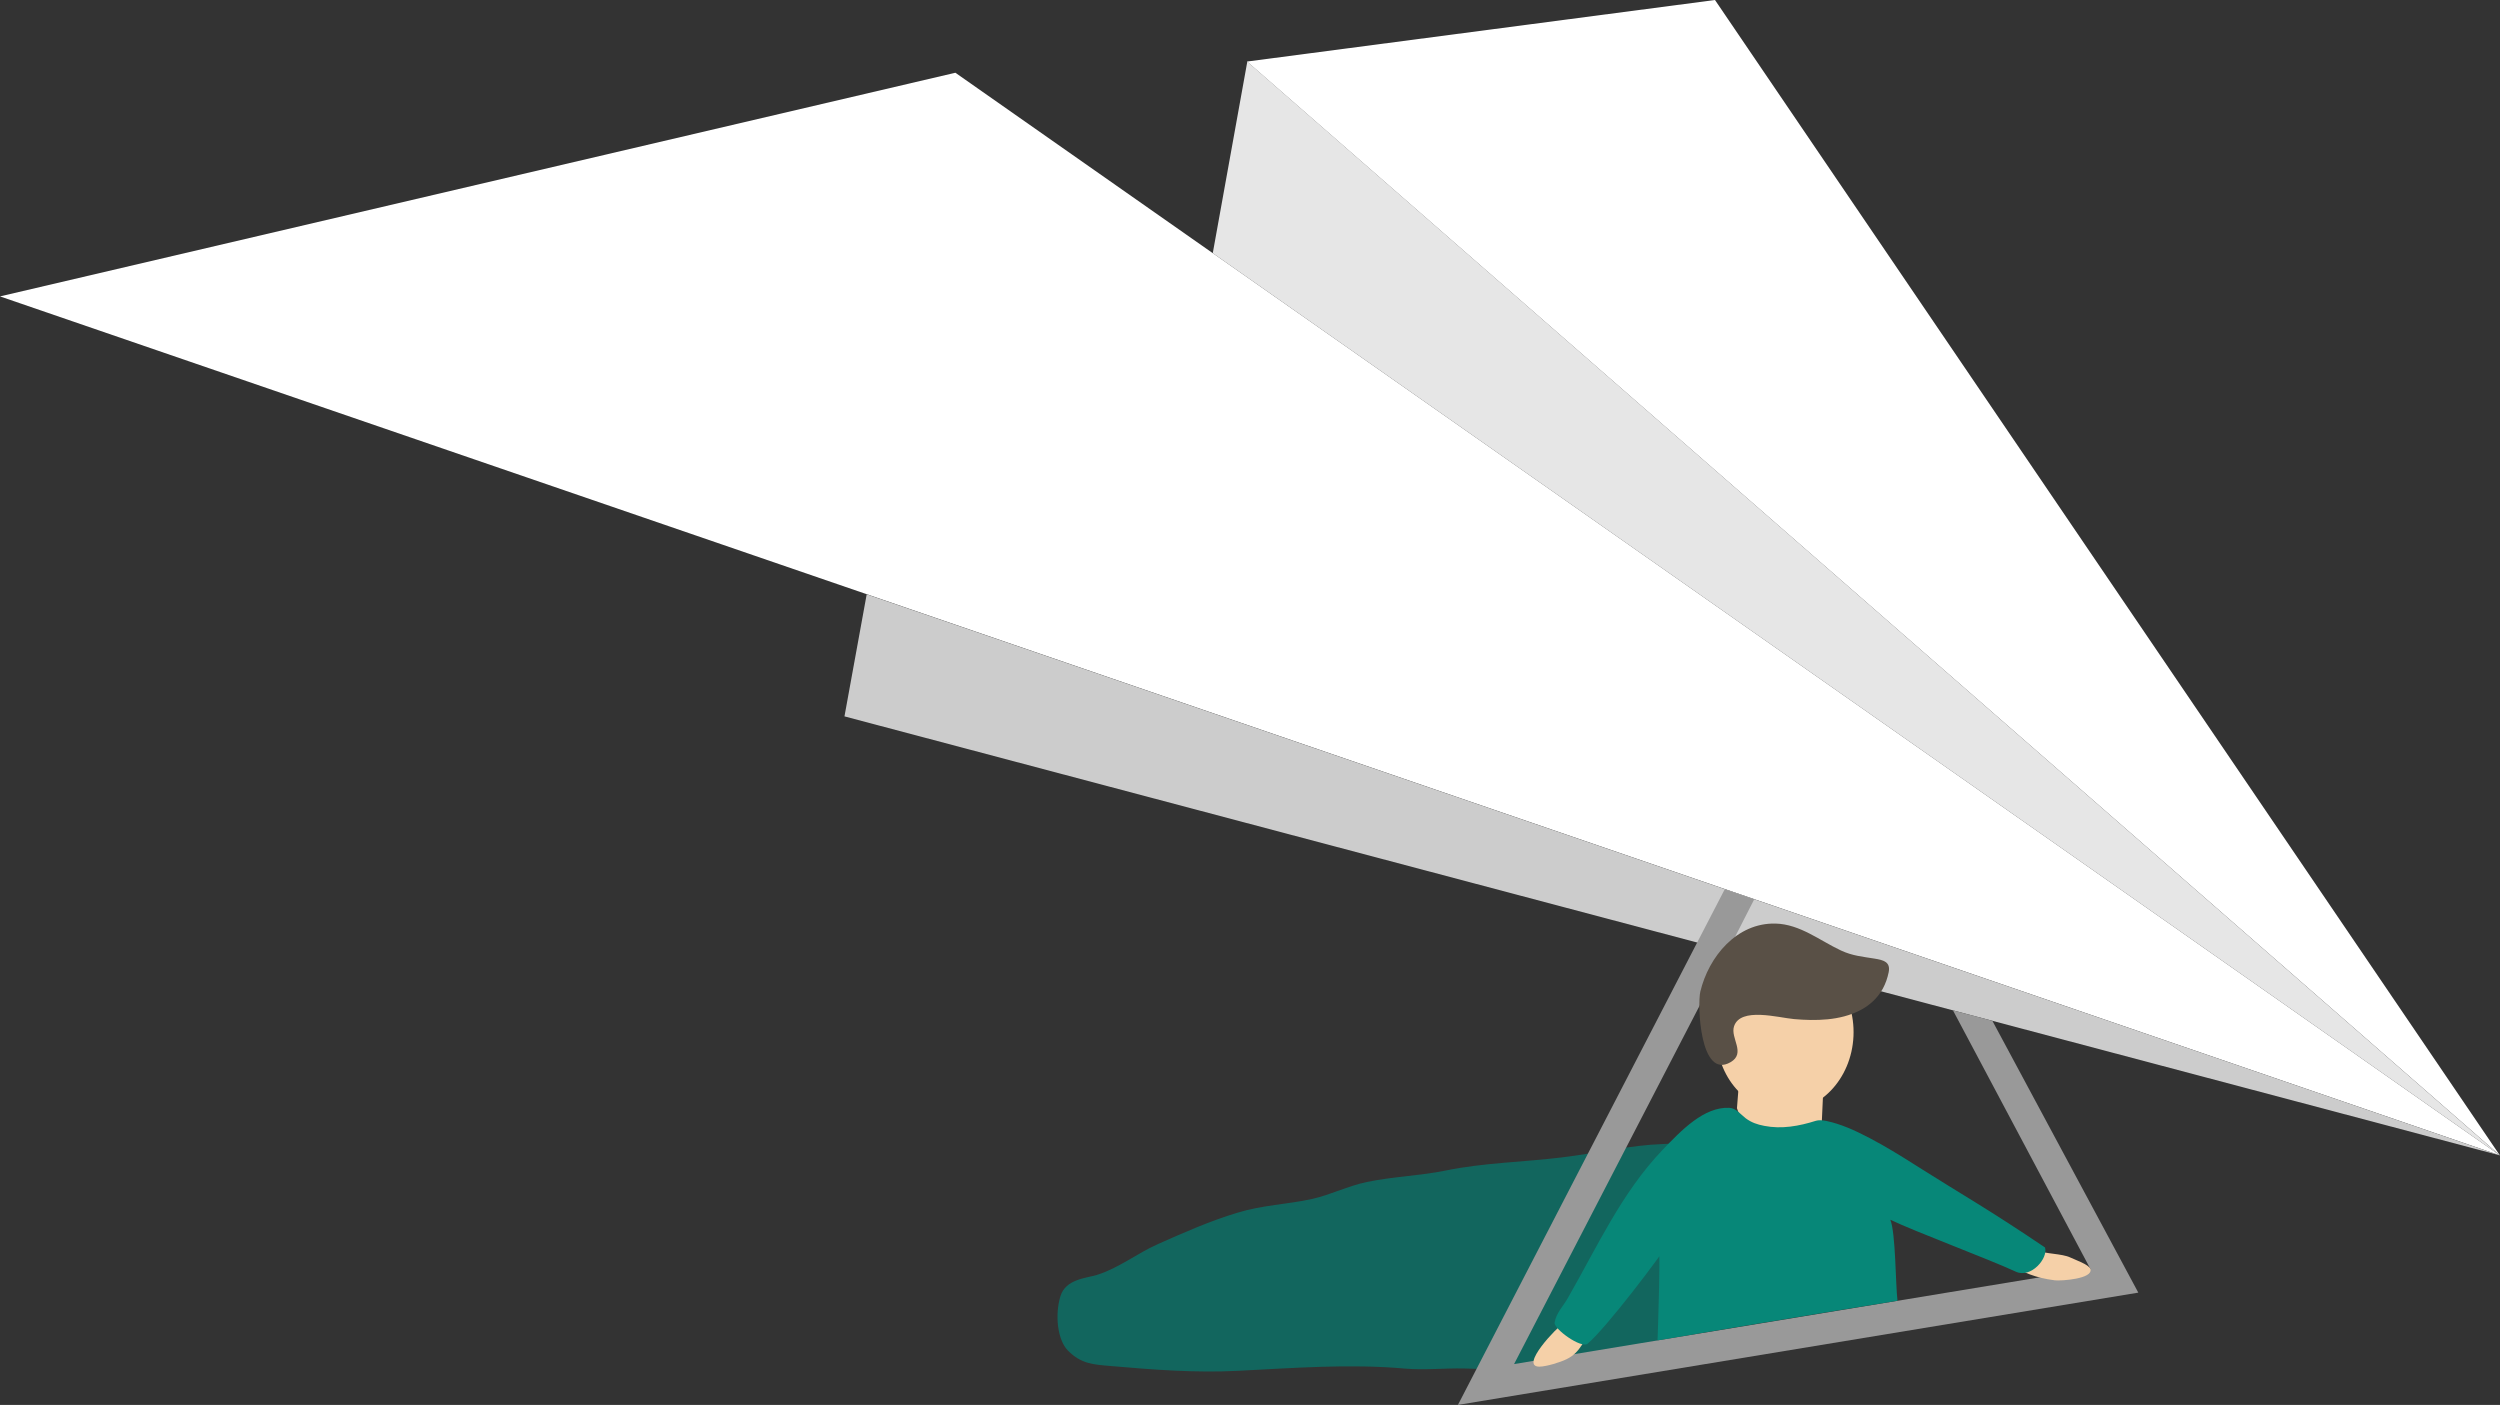 <?xml version="1.0" encoding="utf-8"?>
<!-- Generator: Adobe Illustrator 16.0.0, SVG Export Plug-In . SVG Version: 6.00 Build 0)  -->
<!DOCTYPE svg PUBLIC "-//W3C//DTD SVG 1.1//EN" "http://www.w3.org/Graphics/SVG/1.1/DTD/svg11.dtd">
<svg version="1.1" id="圖層_1" xmlns="http://www.w3.org/2000/svg" xmlns:xlink="http://www.w3.org/1999/xlink" x="0px" y="0px"
	 width="62.104px" height="34.9px" viewBox="0 0 62.104 34.9" enable-background="new 0 0 62.104 34.9" xml:space="preserve">
<rect x="0" y="0" width="62.104" height="34.9" fill="#333333" stroke="none"/>
<g>
	<path fill="#12665E" d="M43.499,28.106c-0.867,0.062-1.412,0.29-2.182,0.313c-0.829,0.028-1.631,0.226-2.521,0.333
		c-0.947,0.116-1.934,0.132-2.869,0.323c-0.652,0.135-1.322,0.151-1.974,0.288c-0.466,0.097-0.899,0.318-1.358,0.421
		c-0.62,0.136-1.23,0.15-1.853,0.341c-0.677,0.204-1.323,0.489-1.968,0.776c-0.529,0.234-0.976,0.598-1.527,0.771
		c-0.258,0.079-0.774,0.1-0.904,0.527c-0.141,0.464-0.075,1.086,0.186,1.351c0.333,0.337,0.637,0.347,1.064,0.384
		c1.048,0.092,2.108,0.173,3.166,0.119c1.393-0.07,2.759-0.178,4.143-0.055c0.48,0.042,0.979-0.013,1.466-0.003
		c0.896,0.019,1.794,0.103,2.687,0.172c0.341,0.026,0.26,0.009,0.586-0.221c0.098-0.065,0.212-0.121,0.462-0.276
		c0.188-0.119,0.588-0.192,0.778-0.292c0.229-0.116,1.907-0.276,2.086-0.513c0.352-0.468,0.471-1.291,0.795-1.8
		c0.188-0.3-0.56-0.562-0.383-0.876c0.142-0.248-0.027-0.324,0.103-0.582c0.204-0.406,0.462-0.66,0.548-1.142"/>
	<polygon fill="#FFFFFF" points="62.1,28.701 42.603,0 30.977,1.529 	"/>
	<polygon fill="#E6E6E6" points="62.1,28.701 30.985,1.531 30.127,6.289 	"/>
	<polygon fill="#FFFFFF" points="62.1,28.701 0,7.363 23.733,1.807 	"/>
	<polygon fill="#CCCCCC" points="20.978,17.796 21.53,14.764 62.104,28.703 	"/>
	
		<ellipse transform="matrix(-0.999 -0.045 0.045 -0.999 87.497 53.273)" fill="#F5D0A8" cx="44.355" cy="25.64" rx="1.705" ry="1.944"/>
	<path fill="#F5D0A8" d="M45.308,26.742l-0.059,1.295c0,0-1.655,0.947-2.1-0.507l0.095-1.225L45.308,26.742z"/>
	<polygon fill="#999999" points="41.98,23.762 42.847,22.088 43.579,22.338 42.747,23.967 37.612,33.886 51.929,31.523 
		48.514,25.098 49.494,25.359 53.119,32.111 36.217,34.9 	"/>
	<path fill="#595046" d="M44.108,22.943c0.608,0.016,1.096,0.421,1.623,0.668c0.284,0.133,0.533,0.153,0.833,0.202
		c0.226,0.036,0.405,0.083,0.354,0.338c-0.029,0.143-0.076,0.28-0.145,0.407c-0.13,0.237-0.33,0.42-0.57,0.542
		c-0.494,0.255-1.095,0.263-1.635,0.216c-0.394-0.035-1.329-0.303-1.491,0.177c-0.1,0.295,0.304,0.667-0.088,0.894
		c-0.764,0.441-0.826-1.441-0.75-1.755C42.448,23.764,43.146,22.919,44.108,22.943z"/>
	<path fill="#F5D0A8" d="M49.144,30.873c0.657,0.36,0.923,0.811,1.9,0.932c0.154,0.019,0.96-0.035,0.885-0.281
		c-0.034-0.111-0.394-0.234-0.495-0.284c-0.213-0.104-0.644-0.086-0.858-0.188c-0.706-0.335-1.324-0.699-1.979-1.128
		c-0.999-0.651-1.808-1.312-2.929-1.701c-0.557-0.193-0.812-0.643-1.4-0.641c-0.195,0-0.3-0.219-0.475-0.296
		c-0.191-0.085-0.266,0.496-0.461,0.509c-0.312,0.019-1.954,1.032-2.304,1.521c-0.54,0.758-0.735,1.678-1.34,2.42
		c-0.196,0.239-0.25,0.513-0.388,0.777c-0.135,0.261-0.208,0.221-0.453,0.355c-0.163,0.09-1.111,1.083-0.606,1.082
		c0.177-0.002,0.518-0.109,0.672-0.184c0.366-0.176,0.422-0.486,0.671-0.806c0.592-0.759,1.254-1.479,1.926-2.169
		c1.537-1.582,3.561-1.934,5.559-1.007C47.775,30.113,48.446,30.492,49.144,30.873z"/>
	<path fill="#078778" d="M41.185,30.658c0.09,0.02-0.009,2.638-0.009,2.638s4.637-0.775,5.961-0.983
		c-0.05-0.406-0.044-1.688-0.179-2.013c0.612,0.295,2.44,0.976,3.117,1.29c0.377,0.176,0.811-0.335,0.726-0.601
		c-1.396-0.944-2.096-1.334-3.039-1.932c-0.577-0.367-1.471-0.935-2.127-1.14c-0.144-0.045-0.388-0.118-0.525-0.075
		c-0.415,0.132-0.853,0.212-1.284,0.126c-0.177-0.034-0.316-0.082-0.46-0.188c-0.125-0.095-0.235-0.251-0.407-0.26
		c-0.632-0.028-1.192,0.559-1.662,1.049c-1.019,1.068-1.625,2.413-2.35,3.677c-0.113,0.202-0.291,0.37-0.328,0.61
		c-0.025,0.154,0.663,0.655,0.821,0.522c0.462-0.388,1.827-2.19,2.069-2.587"/>
</g>
</svg>

